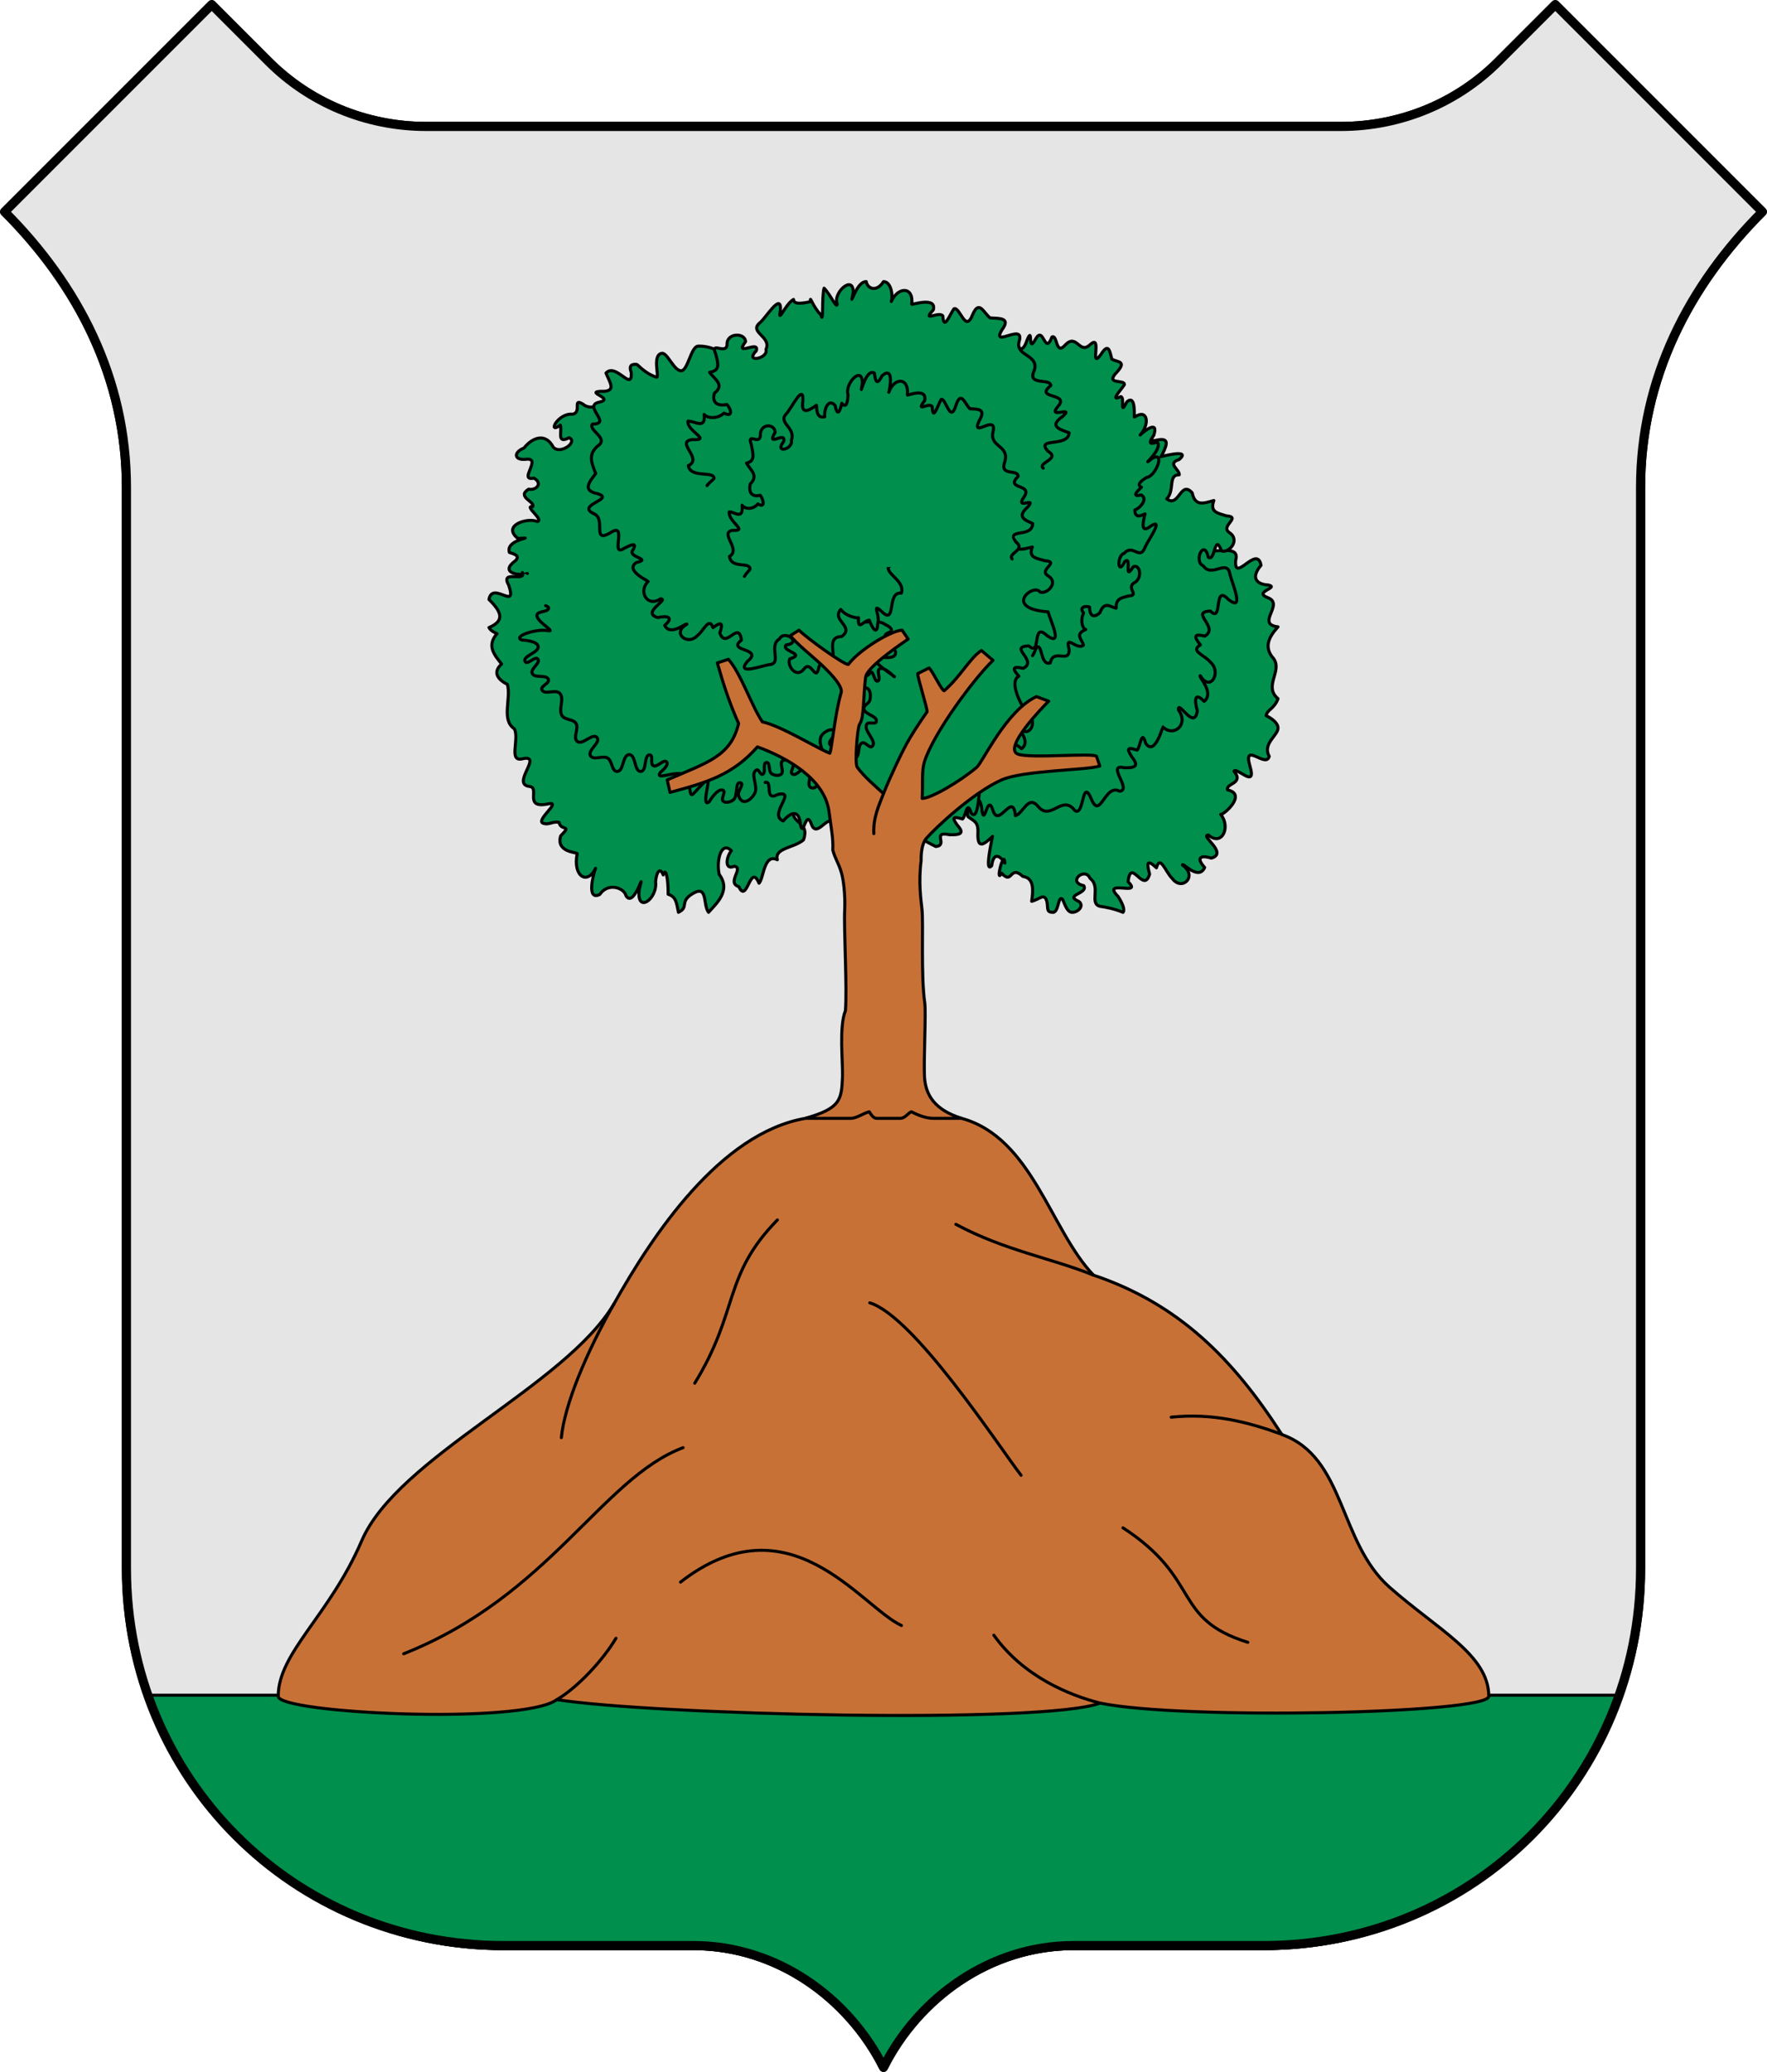 <?xml version="1.0" encoding="utf-8"?><!DOCTYPE svg PUBLIC "-//W3C//DTD SVG 1.1//EN" "http://www.w3.org/Graphics/SVG/1.1/DTD/svg11.dtd"><svg viewBox="0 0 580 680" xmlns="http://www.w3.org/2000/svg"><g stroke="#000" stroke-linecap="round" stroke-linejoin="round"><path d="m.5 69.5c24.083 24.098 40 54.636 40 90.5v354.75c0 68.898 55.852 124.75 124.75 124.75h62.375c27.289 0 50.92 17.163 62.375 40 11.455-22.837 35.086-40 62.375-40h62.375c68.898 0 124.75-55.852 124.75-124.75v-354.75c0-35.864 15.917-66.402 40-90.5l-69-69-18.7 18.7c-13.233 13.233-31.607 21.3-51.8 21.3h-300c-20.193 0-38.567-8.067-51.8-21.3l-18.7-18.7z" fill="#e5e5e5"/><path d="m47.625 556.333c17.13 48.444 63.314 83.167 117.625 83.167h62.375c27.289 0 50.92 17.163 62.375 40 11.455-22.837 35.086-40 62.375-40h62.375c54.311 0 100.495-34.723 117.625-83.167z" fill="#008f4c" fill-rule="evenodd"/></g><g stroke="#000" stroke-linecap="round" stroke-linejoin="round"><g><path d="m91.321 556.691c0-14.347 16.833-26.452 27.39-51.003 11.88-27.628 66.759-50.675 82.79-77.735 12.634-22.521 34.795-56.049 62.865-60.937l24.254-6.062 27.014 6.062c23.162 6.352 29.167 36.712 43.283 51.459 28.08 9.464 45.846 27.486 61.833 52.305 20.88 7.445 18.585 35.292 35.355 50.117 15.794 13.963 32.574 22.198 32.574 35.794 0 5.703-100.472 7.832-127.581 2.229-18.426 6.977-146.36 3.865-178.325-1.129-11.315 8.34-91.452 4.5-91.452-1.101z" fill="#c87137"/><path d="m358.917 418.475c-13.757-5.575-29.037-8.034-45.157-16.675" fill="none"/><path d="m420.75 470.714c-11.427-4.137-22.752-7.022-36.325-5.623" fill="none"/><path d="m201.501 427.953c-9.061 16.037-16.122 32.81-17.246 43.842" fill="none"/><path d="m255.168 400.367c-17.955 18.349-12.517 29.846-27.134 53.584" fill="none"/><path d="m285.493 427.564c14.488 4.416 42.053 46.665 49.662 56.6" fill="none"/><path d="m223.368 519.225c35.834-27.812 59.142 8.038 72.526 14.234" fill="none"/><path d="m182.773 557.792c6.636-3.859 14.964-12.697 19.414-20.134" fill="none"/><path d="m361.098 558.921c-10.068-2.564-25.155-8.672-34.884-22.282" fill="none"/><path d="m368.604 501.402c26.002 16.923 15.933 29.75 40.975 37.577" fill="none"/><path d="m132.507 542.736c47.891-18.993 65.041-57.624 91.707-67.638" fill="none"/></g><g><path d="m228.977 247.216c-2.184-.751-4.406 5.176-6.277.141-3.578-2.979-2.313 11.661-6.222 5.388-.799-5.264-3.813-2.201-5.97-.434-1.627-.653 1.628-4.64-2.152-2.843-4.722 3.342-2.071-6.707-6.317-3.804-3.837 1.682-.344-7.721-5.505-5.881-5.456 1.61-4.925-7.422-10.387-6.089-4.985.115 2.643-9.247-3.461-6.158-3.49 2.256-3.924-1.313-3.643-4.404-1.524-2.117-6.447-4.708-1.41-6.064 5.216-1.855-.25-4.062-2.003-6.17 1.164-1.468 7.683-2.95 2.537-3.836-1.089-1.608 1.629-6.639-1.548-3.553-5.638 1.547 0-8.908-4.099-7.636-5.114-1.407-2.105-6.613.573-7.656-2.268.839-8.759-.034-4.668-3.601 3.083-2.181.192-2.827-1.212-3.31-1.513-4.584 9.997-5.066 2.813-4.564-5.431-4.278 3.07-6.994 6.311-5.583 2.465-.444-4.597-5.31-1.505-4.879 1.022-1.632-5.486-3.165-1.313-5.748 2.41.521 4.818-1.862 1.733-3.622-5.388 1.143 2.933-6.85-2.633-6.181-3.992.415-4.094-2.337-.632-3.688 2.849-3.628 7.194-4.972 9.587-.323 2.325 2.688 8.326-1.851 5.206-3.052-4.231 2.234-2.189-2.313-2.852-4.145-4.434 3.253-.854-4.088 4.005-3.574 3.276-.643-.316-5.685 3.555-3.224 2.257 1.885 5.635.294 6.335-.901 2.24 6.411 8.706-1.341 10.226 4.616-1.101 4.439 4.72 4.533 3.295-.191 3.245-1.883-2.187-5.93 1.753-4.902 3.602-.485-2.014-6.913 2.498-4.176 1.901 1.712 4.566 6.526 4.168.507 2.189-3.699 5.897 4.861 8.855.545 4.457 1.172.377 18.49 6.262 11.582" fill="#008f4c" fill-rule="evenodd"/><path d="m396.054 179.544c-.241 3.298 11.293-1.739 9.553 4.254-.69 8.003 7.053-5.316 8.314 1.722-3.272 3.813-1.839 6.249 2.432 6.465 3.727.899-5.109 2.229-.287 4.122 5.786 2.09-4.112 8.712 3.433 9.612-2.719 3.009-4.996 6.531-1.391 10.489 2.828 4.166-3.456 9.031 1.391 13.089-1.288 3.444-3.526 3.51-3.901 5.57 1.755.825 3.901 2.38 3.901 4.053 0 2.468-5.174 5.115-2.897 9.286-.959 4.155-8.751-5.129-6.308 3.243 2.295 7.659-4.378.184-5.235 1.636 3.436 4.213-2.887 3.945-2.113 6.16 6.589 1.434-1.494 8.395-2.264 8.021 3.416 4.165.37 10.663-4.028 6.773-2.962.115 6.671 5.938.97 7.586-2.925-.925-5.473-.602-2.205 3.071-2.029 4.529-7.307-1.891-7.292-.818 5.197 3.637-.153 8.845-3.405 4.356-2.125-2.026-3.891-7.878-5.136-3.431-2.834-2.712-3.388-2.031-2.23 2.052-1.968 6.77-6.212-5.74-7.063 2.529 5.113 4.998-9.088-1.116-3.284 4.829 1.303 2.028 2.366 4.327 1.607 5.203-2.846-1.202-5.923-1.774-7.491-1.958-3.761-.887.407-6.381-3.338-9.209-1.615-3.872-7.655 1.216-2.058 2.408 1.616 2.688-6.652 2.981-1.575 5.201 1.796 1.425-.239 3.559-2.229 3.559-1.71 0-2.458-2.843-3.139-4.252-1.542-1.575-1.161 4.252-3.159 4.252-2.092 0-1.627-1.141-1.905-3.046-.652-3.839-2.571-1.101-5.088-.58.49-3.503.929-7.642-2.886-8.153-4.352-4.04-3.342 2.967-6.965-1.061-2.212 3.884.747-8.372 1.057-3.343-1.766-2.681-3.788-3.481-4.304.86-2.74 3.094.591-10.912.227-9.545-2.474 2.242-5.009 4.659-4.774-1.161.202-3.844-1.4-3.897-3.279-5.393-1.254-4.829 10.578-9.156 10.174-12.112-1.104-.338-6.687-2.989-7.771-3.489" fill="#008f4c" fill-rule="evenodd"/><path d="m171.463 187.89c1.372 3.317-7.485-1.131-4.491 4.135 2.97 8.712-5.328-1.525-6.473 4.71 4.244 4.179 5.209 7.012 0 9.216.666 1.111 1.377 1.37 2.631 2.018-3.509 3.977-.822 7.009 1.518 9.952-3.352 3.003-.716 5.364 1.898 6.693 1.316 4.671-2.136 11.623 2.3 14.589 1.736 3.538-2.201 11.256 2.949 9.747 6.401-1.169-4.139 8.396 1.999 9.156 3.633.326-2.144 7.468 6.186 5.71 4.558-.96-3.94 5.044-1.864 6.295 2.048.869 3.232-.733 5.402-.208.519 2.971 4.444.496.51 4.425-1.599 5.429 5.345 5.346 5.437 5.807-1.528 7.492 3.341 10.457 6.022 4.83-.838 2.212-2.99 10.794 1.389 8.577 2.714-4.058 8.085-2.182 8.62.486 2.777 4.217 6.42-10.311 4.346-2.151-1.091 8.182 6.045 3.244 5.353-2.497.232-3.123 1.44-4.985 2.501-2.248.84-2.897 1.662 1.43 1.616 6.353 2.514.789 2.72 2.548 3.381 5.923 3.635-1.784.171-3.42 4.669-6.134 5.078-3.051 3.284 3.644 5.209 6.134 2.452-2.787 7.519-7.085 3.501-12.447-1.048-4.682.735-11.1 4.002-7.76-1.81 2.166-2.259 6.505.927 5.088 3.333.496-2.636 5.408 1.49 6.685 2.787 5.987 3.695-8.07 6.646-1.117 1.579-1.493 1.528-9.879 6.01-7.7-1.046-3.896 5.438-3.797 8.61-6.533 2.196-6.625-4.654-4.533-3.453-11.22 2.27 2.499 6.054-.816 7.065 4.018.462-5.421 2.38-3.971 4.105-.253 2.716-1.987-5.18-12.851.233-9 4.962 2.433-1.986-10.028 2.41-10.587.125-6.055-5.57-6.166-6.391-9.374.806-.879 1.764-1.362 2.508-2.403" fill="#008f4c" fill-rule="evenodd"/><path d="m310.75 250.614c2.631-.755-.481 7.207 4.136 4.42 6.554-1.626-3.347 7.476 1.774 9.723 2.712-3.555 5.279-4.15 5.682 1.461.94 5.018 1.768-6.328 3.627-.115 1.942 5.74 6.524-6.622 7.322 1.571 2.595-.59 4.191-7.281 7.676-2.764 4.041 4.49 7.749-4.353 11.828 1.084 3.161 2.201 2.234-11.301 5.47-3.674 2.871 6.911 4.434-5.368 9.241-2.644 4.224-.475-4.593-9.128 1.464-7.73 2.822.057 5.346-.058 2.609-3.451-2.135-3.23-1.172-3.216 1.671-2.317 1.131-1.148 1.459-7.174 2.829-2.204 2.953 4.313 5.5-5.296 5.626-5.383 3.622 3.462 8.629-.868 5.109-5.577-.325-3.777 5.309 7.173 6.193.192-.969-3.266-.983-6.389 2.247-3.026 3.53-2.91-2.088-8.253-1.263-8.423 3.333 5.627 7.132-1.278 3.228-4.533-1.789-2.223-6.701-3.562-3.212-5.574-2.405-2.983-1.923-3.722 1.457-2.889 4.918-2.884-5.122-7.945 1.809-8.221 4.276 4.251.843-9.293 5.958-3.783 5.61 4.408.957-5.79.397-8.691-.997-4.531-6.062 1.653-8.693-2.401-3.267-1.326.275-9.158 1.703-2.758 2.331 1.566 1.937-8.351 4.317-2.12 2.32.912 6.301-3.474 2.622-5.971-3.32-2.211 4.225-5.139-1.109-5.537-2.703-.911-5.426-1.111-4.034-5.015-3.035.794-6.162 2.186-7.092-2.499-3.879-4.399-4.306 5.047-8.365 1.956 2.721-2.781.302-7.987 4.102-7.902.217-1.681-4.234-3.711-.03-5.01 4.467-3.876-7.112-.652-5.917-.93 1.606-3.204 3.306-6.468-1.345-5.448-3.046.711-3.275-1.101-4.611-3.154-3.99-.872-5.389 6.278-7.812 6.245-.371-1.255-.419-2.613-.928-3.82" fill="#008f4c" fill-rule="evenodd"/><path d="m325.565 123.459c1.682.888 1.282-5.918 3.894-3.496 4.202 1.604-.261-5.868 3.393-8.029 1.399 2.204 2.653 4.51 4.3-.401 2.137-5.007-.025 4.933 2.755-.231 2.695-4.802 2.949 5.622 5.378-.681 1.875-1.047 1.133 6.253 4.361 2.596 3.83-3.997 4.548 3.2 8.101-.046 4.354-4.045-.355 8.518 3.621 3.157 2.479-4.005 2.9-1.215 3.558 1.494 1.583 1.102 5.095.476 1.777 4.198-4.405 4.529 2.739 2.279 2.341 4.262-1.223 1.901-4.91 5.669-1.171 3.877 1.515.177-.562 6.734 1.998 1.733 3.126-2.743 2.312 5.14 2.498 5.018 4.303-3.01 5.204 2.127 1.885 5.846 1.223-1.224 6.18-5.151 4.471.092-2.288 3.258-.67 2.835 1.156 2.213 2.035 2.486-6.38 9.092-1.701 5.377 4.525-2.578 1.108 6.034-1.838 6.251-1.33.846-3.531 2.329-1.674 3.213-2.002 1.811-2.964 3.259-.111 2.536 2.315 1.151-.117 4.21-2.046 4.922-.001 2.95 2.128 1.824 3.344 1.278-.727 2.868-1.556 6.727 1.934 3.961 4.481-2.752-1.118 4.917-1.971 7.088-1.704 4.391-3.995-1.37-6.824 1.921-2.395.514-2.232 7.671.177 2.756 2.583-2.474-.488 6.951 2.787 1.659 2.275-1.164 3.268 3.99.104 5.377-2.257 1.754 2.037 3.976-1.602 4.179-2.178.605-4.25.736-4.09 4.019-1.874-.324-3.826-2.544-5.326 1.466-2.29 2.079-3.404.768-3.412-1.829-1.208-.525-3.618-.034-1.959 1.916-1.148 2.578-.378 5.133.718 5.447-3.832 1.565-1.102 3.331-.775 5.161-2.277 1.771-6.047-3.991-4.712 1.323.343 4.897-5.233-.483-6.147 4.456-3.299 1.13-2.498-6.342-4.495-5.136-.473.918-.764 1.923-1.345 2.78" fill="#008f4c" fill-rule="evenodd"/><path d="m251.173 256.772c2.631-.678-.481 6.449 4.136 3.954 6.554-1.454-3.347 6.69 1.774 8.7 2.712-3.181 5.279-3.712 5.682 1.307.94 4.493 1.768-5.662 3.627-.092 1.942 5.138 6.524-5.925 7.322 1.407 2.595-.526 4.191-13.645 7.676-9.601 4.041 4.018 3.153 3.326 7.231 8.191 3.161 1.968 8.393-7.597 11.628-.771 2.871 6.185 2.114 5.513 6.921 7.948 4.225-.422-1.559-5.125 4.497-3.875 2.822.057 5.346-.046 2.608-3.089-2.135-2.89-1.171-2.877 1.671-2.073 1.131-1.026 1.458-6.418 2.829-1.971 2.953 3.858 2.846-13.484 2.972-13.561 3.622 3.099 8.629-.773 5.109-4.99-.325-3.378 5.309 6.42 6.193.173-.969-2.922-.982-5.718 2.247-2.71 3.53-2.602-2.088-7.383-1.264-7.536 3.333 5.035 7.132-1.145 3.228-4.056-1.788-1.99-6.322-10.411-2.833-12.209-2.406-2.672-1.923-3.333 1.457-2.587 4.918-2.581-5.123-7.11 1.809-7.357 4.276 3.804.843-8.314 5.958-3.384 5.61 3.944.957-5.18.397-7.777-15.204-1.201-4.609-9.587-2.673-6.513 2.32.818 6.301-3.108 2.623-5.342-3.32-1.978 4.225-4.6-1.11-4.955-2.702-.814-5.426-.993-4.034-4.487-3.035.713-6.162 1.957-7.092-2.236-3.879-3.935-4.306 4.516-8.365 1.751 2.721-2.489.302-7.147 4.103-7.072.217-1.504-4.234-3.319-.03-4.483 4.467-3.468-7.112-.584-5.918-.831 1.607-2.868 3.306-5.788-1.345-4.876-3.045.637-3.276-.986-4.611-2.824-3.991-.779-5.389 5.619-7.813 5.59-.37-1.124-.419-2.337-.928-3.42" fill="#008f4c" fill-rule="evenodd"/><path d="m179.088 198.774s1.016.347.992.763c-.084 1.485-3.51.846-3.82 2.301-.434 2.04 6.557 5.687 3.582 5.131-3.883-.727-11.701 1.905-8.541 3.079 0 0 4.827.157 5.32 1.978.576 2.137-5.37 3.242-4.216 5.13.732 1.197 3.2-1.963 4.113-.899 1.103 1.289-2.523 3.202-1.83 4.748.778 1.734 4.74.202 5.339 2.009.419 1.264-2.676 2.136-2.155 3.36.782 1.837 4.529-.314 5.873 1.162 1.661 1.823-.607 5.303.757 7.359.955 1.438 3.607 1.038 4.544 2.487 1.081 1.673-1.124 4.754.463 5.956 1.748 1.323 5.015-2.951 6.449-1.294 1.385 1.602-3.233 4.174-2.134 5.984.986 1.623 4.02-.213 5.643.772 1.525.926 1.306 4.364 3.091 4.373 2.268.011 1.717-5.54 3.985-5.517 2.235.011 1.58 5.636 3.812 5.518 2.057-.115.911-5.631 2.961-5.426 1.22.125.018 2.918 1.089 3.514 1.341.749 3.555-2.39 4.461-1.149.788 1.079-2.135 3.392-2.135 3.392-1.777 2.825 4.601-.616 7.631.629 2.78 1.145 1.422 8.296 3.259 6.335l4.446-4.74c1.713-1.827-2.232 9.847.726 7.378 0 0 2.735-4.592 4.521-3.775 1.093.499-.845 2.82.066 3.604.852.736 2.453.245 3.349-.437 1.611-1.224.421-6.164 2.364-5.593 1.319.386-1.064 2.738-.699 4.065.24.87.863 1.957 1.76 2.057 1.485.164 2.866-1.379 3.589-2.689 1.242-2.244-1.709-6.63.635-7.67.727-.323 1.136 1.682 1.896 1.448 1.308-.403-.07-3.823 1.296-3.897 1.347-.08.569 2.924 1.686 3.682.874.593 2.359.844 3.163.157 1.129-.96-.764-3.627.488-4.42.98-.621 2.639.175 3.288 1.137.6.889-1.039 2.595-.164 3.215 1.588 1.129 3.727-3.182 5.41-2.204 1.962 1.141-1.269 6.062.893 6.75 2.067.66 3.029-3.112 4.427-4.772 1.032-1.226 3.06-2.225 2.918-3.821-.138-1.55-2.743-1.762-3.444-3.151-.811-1.604-1.52-3.837-.569-5.363.8-1.285 3.172-2.606 4.261-1.557 1.141 1.101-2.512 3.336-1.463 4.524 1.146 1.302 4.026-2.321 5.107-.968.796.998-2.014 2.33-1.527 3.51.645 1.562 3.148 2.498 4.712 1.859 1.685-.686.557-4.261 2.227-4.985 1.064-.461 2.429 1.918 3.288 1.139 1.85-1.679-3.031-5.143-1.751-7.289.551-.923 2.825.211 3.119-.824.539-1.903-3.946-2.328-4.085-4.3-.079-1.13 1.718-1.663 1.968-2.766.281-1.246.327-2.965-.661-3.773-.928-.757-2.542.679-3.591.092-1.175-.647-2.053-3.46-2.053-3.46-1.331-2.245 4.771.848 6.269-1.669 1.106-1.858 1.411 2.946 2.567 2.581 1.311-.414-.537-3.462.699-4.065 1.558-.76 4.575 2.468 4.575 2.468 2.369 1.278-9.991-6.256-5.448-6.596 0 0 4.946 1.277 5.915-.446 1.171-2.082-3.712-4.044-3.248-6.386.176-.889 2.06-.864 2.062-1.77 0-.937-2.126-1.836-2.126-1.836-2.327-2.01-9.511.406-7.705-1.593l3.129-3.466c.016-.011-.034 0-.048-.011" fill="#008f4c" fill-rule="evenodd"/><path d="m245.084 124.553c-.302-3.781-8.623-11.271-15.924-10.953-2.405.115-3.348 8.171-5.647 8.079-2.335-.092-4.505-6.069-6.283-5.733-3.396.641-.519 8.275-1.819 7.826-3.985-1.374-6.061-4.179-6.422-4.196-1.413-.057-2.733.069-1.792 2.682.4 6.571-4.966-3.353-8.293.164 1.277 3.2 3.744 6.264-1.812 6-4.997.278 4.743 2.394-.382 3.554-5.681 1.197 4.477 7.173-2.242 7.201-1.53 2.136 5.744 4.596 1.609 7.285-3.168 2.803-1.817 5.66-.543 8.945-2.239 2.849-4.372 5.669.557 6.595 6.177 1.84-7.501 3.716-1.018 6.659 3.83 1.743-.77 9.541 5.014 6.346 6.365-4.402-.185 8.266 4.863 4.904 2.286-1.153 4.561-2.268 2.528 1.055-.497 2.104 6.355 2.482 1.432 3.627-3.984 2.537 3.827 6.054 3.855 6.203-3.383 3.266-.308 8.713 4.072 5.707 2.994.195-6.62 4.583-.913 6.166 2.895-.631 5.502-.287 2.251 2.59 2.05 3.803 7.272-1.232 7.291-.378-5.176 2.764.214 7.252 3.438 3.705 2.108-1.566 3.841-6.303 5.115-2.609 2.812-2.095 3.385-1.536 2.254 1.765 2.014 5.622 6.175-4.441 7.092 2.352-5.085 3.891 7.636 2.406 1.882 7.04-3.841 4.793 5.253 1.091 7.615.95 3.762-.578-.71-6.25 3.015-8.418 1.555-3.115 7.687 1.285 2.098 2.019-1.565 2.163 6.833 2.829 1.253 4.543-1.026 2.228 2.171 6.662 4.736 3.253 2.28-3.08 3.828 4.785 4.828-.532 1.099-2.628 1.633-5.272 4.737-3.484-.039-2.642-1.392-6.567 2.719-6.542 4.503-3.287-3.485-5.348-.269-8.92 1.429 1.99 4.706 2.912 5.817 2.717-.319 4.594 1.606.97 3.534.816.804 2.212 2.631 5.515 2.781.989.883-2.632-2.328-7.221 1.493-3.634 4.699 4.308 1.352-6.909 6.258-6.225 1.222-3.908-4.659-6.066-4.301-8.475 1.106-.234 5.029-9.795 6.114-10.176" fill="#008f4c" fill-rule="evenodd"/><path d="m342.44 153.662c-2.003-1.836 5.832-2.979 1.556-5.581-4.321-4.736 6.704-1.089 6.914-6.059-3.3-1.176-6.629-2.152-2.142-5.334 4.301-3.805-5.489 1.211-1.399-3.414 3.734-4.435-8.048-2.248-2.478-6.717.038-2.536-7.659.125-5.521-4.691 2.153-5.626-6.309-4.777-4.831-9.882 1.892-6.276-9.288 2.473-5.702-3.657 2.974-3.981-.391-3.824-3.808-3.978-2.184-1.664-3.598-6.094-5.754-1.159-2.4 6.452-4.192-2.791-6.165-1.829-1.383 1.946-3.367 7.341-3.618 2.356-1.11-1.805-7.174 2.298-3.137-2.019 1.179-4.466-7.127-1.587-7.101-1.842.768-5.965-4.552-5.831-6.704-.896.631-1.783.026-6.542-2.543-6.542-2.255 3.568-5.26 2.374-5.667 0-3.669 0-5.606 10.19-4.278 3.598.153-6.132-6.793.094-5.262 3.739-.138 1.825-2.205-3.121-4.307-5.173-.815 2.874-.12 12.375-1.033 8.724-2.677-2.545-3.758-6.831-3.392-4.31-3.29.707-5.481.884-5.604-.727-2.762 1.574-5.269 8.449-4.285 3.534.372-6.121-4.811 2.541-6.72 4.1-3.873 3.128 3.935 4.54 1.966 8.776.868 3.043-7.215 4.559-3.182.445 1.207-3.742-7.46 2.259-3.529-2.999-.069-3.051-6.418-3.026-6.061 1.162-.595 3.171-5.661-1.531-3.698 2.952.636 2.8 1.739 5.356-2.021 5.95 1.49 2.204 5.143 4.05 1.571 6.839-.943 3.289 1.193 4.33 4.095 3.719 1.313 1.348 2.218 4.4-.958 2.845-2.184 2.018-5.5 1.692-6.509.432.561 5.045-3.055 2.14-5.292 2.18-.604 3.199 8.093 6.412 1.363 6.061-5.67.753 3.688 6.261-1.27 8.558.724 4.291 8.578 1.523 8.433 4.246-.739.795-1.684 1.393-2.289 2.305" fill="#008f4c" fill-rule="evenodd"/><path d="m332.226 183.45c-1.595-1.836 4.644-2.98 1.239-5.583-3.44-4.734 5.337-1.089 5.505-6.059-2.627-1.178-5.277-2.151-1.705-5.335 3.425-3.804-4.37 1.214-1.114-3.412 2.973-4.437-6.407-2.249-1.973-6.718.03-2.535-6.098.125-4.396-4.692 1.714-5.625-5.024-4.776-3.846-9.882 1.506-6.274-7.395 2.475-4.54-3.655 2.368-3.981-.311-3.824-3.031-3.977-1.739-1.665-2.865-6.096-4.582-1.159-1.911 6.452-3.337-2.792-4.908-1.832-1.102 1.946-2.681 7.343-2.881 2.356-.884-1.803-5.712 2.3-2.498-2.017.939-4.467-5.674-1.587-5.654-1.842.612-5.966-4.384-5.832-6.097-.896.502-1.782 1.613-8.766-2.221-5.426-1.795 3.568-2.196 1.496-2.521-.879-3.182-1.883-5.016 9.953-3.959 3.361.12-6.132-5.892.092-4.673 3.739-.113 1.823-.377 4.86-2.05 2.808-.649 2.874-1.475 4.393-2.202.741-2.131-2.544-3.682 1.151-3.39 3.674-2.619.707-2.639-2.158-2.738-3.77-2.199 1.573-5.229 3.508-4.446-1.408.296-6.119-3.83 2.542-5.351 4.101-3.084 3.129 3.133 4.539 1.565 8.775.692 3.042-5.744 4.559-2.533.446.961-3.74-5.94 2.259-2.81-2.998-.055-3.052-5.11-3.028-4.826 1.161-.473 3.171-4.507-1.53-2.945 2.953.507 2.799 1.384 5.355-1.609 5.947 1.187 2.205 4.095 4.053 1.251 6.84-.75 3.291.95 4.332 3.26 3.721 1.046 1.346 1.766 4.398-.763 2.844-1.74 2.019-4.38 1.69-5.183.431.447 5.045-2.432 2.141-4.214 2.182-.481 3.199 6.444 6.411 1.085 6.058-4.514.755 2.936 6.262-1.012 8.558.577 4.29 6.83 1.525 6.714 4.246-.588.797-1.341 1.393-1.822 2.306" fill="#008f4c" fill-rule="evenodd"/><path d="m302.352 282.394h-0s-.25-5.007 1.734-7.29c3.04-3.497 15.199-14.867 24.551-19.099 7.191-3.255 27.899-3.163 32.363-4.618l-1.089-3.187c-1.223-1.18-21.869.803-25.797-.709-5.06-1.952 8.499-15.801 10.106-17.375l-4.008-1.5c-9.892 4.511-17.676 21.578-19.62 23.216-5.578 4.695-14.988 10.215-17.891 10.195.281-5.263-.215-8.93.72-11.96 2.884-9.349 16.487-27.65 22.528-33.346l-3.793-3.226c-3.656 2.271-6.979 8.703-12.25 13.207-.96-.329-3.38-5.762-4.925-7.494l-3.746 1.855c-.016 1.546 3.229 11.428 3.063 12.543-2.776 3.963-5.271 7.847-6.798 10.648-1.744 3.199-5.259 10.575-7.499 16.208-1.562 3.926-3.431 7.953-3.177 13.127-.253-5.184 1.658-9.199 3.177-13.127-2.422-2.239-6.379-5.565-8.643-8.703-.843-1.168.03-13.046.845-14.196 1.453-2.055 1.101-8.299 1.925-15.336.413-3.526 13.251-11.955 13.961-12.504l-1.985-2.905c-3.659.115-14.239 6.595-17.641 11.243-1.382.159-13.406-8.456-16.198-11.243l-2.867 1.806c2.142 2.474 4.496 4.463 6.719 6.387 2.024 1.75 10.9 9.292 9.986 12.326-2.039 6.769-3.075 18.724-3.728 19.854-3.6-1.292-16.019-9.018-22.14-10.291-3.534-5.273-7.082-15.988-11.149-20.526l-3.624 1.182c1.954 6.919 3.981 13.17 6.983 19.873-2.573 10.746-9.971 12.679-23.443 18.525l.927 4.101c12.212-3.303 20.516-5.71 28.696-14.944 9.984 3.626 22.072 10.63 23.485 21.194.726 5.429 1.442 9.07 1.247 12.661.736 2.803 1.811 4.045 2.806 7.327.745 2.457 1.305 7.546 1.105 12.105-.313 7.117.843 25.779.236 33.318-2.143 5.063-.786 17.047-.963 21.758-.287 7.656-.803 10.261-12.173 13.544h14.829c2.049 0 4.095-1.657 6.143-2.149.344.433 1.128 2.149 2.448 2.149h7.62c1.803 0 2.517-1.685 3.752-2.149 1.509.772 4.465 2.149 7.169 2.149h9.308c-8.912-2.803-11.822-7.709-12.172-13.544-.312-5.186.534-21.158.078-24.374-1.308-9.225-.403-26.199-.908-30.702-.339-3.022-1.191-8.916-.279-16.002z" fill="#c87137"/></g></g><path d="m1.5 69.5c24.083 24.098 40 54.636 40 90.5v354.75c0 68.898 54.852 123.75 123.75 123.75h62.375c27.289 0 50.92 17.163 62.375 40 11.455-22.837 35.086-40 62.375-40h62.375c68.898 0 123.75-54.852 123.75-123.75v-354.75c0-35.864 15.917-66.402 40-90.5l-68-68-18.7 18.7c-13.233 13.233-31.607 21.3-51.8 21.3h-300c-20.193 0-38.567-8.067-51.8-21.3l-18.7-18.7z" fill="none" stroke="#000" stroke-linecap="round" stroke-linejoin="round" stroke-width="3"/></svg>